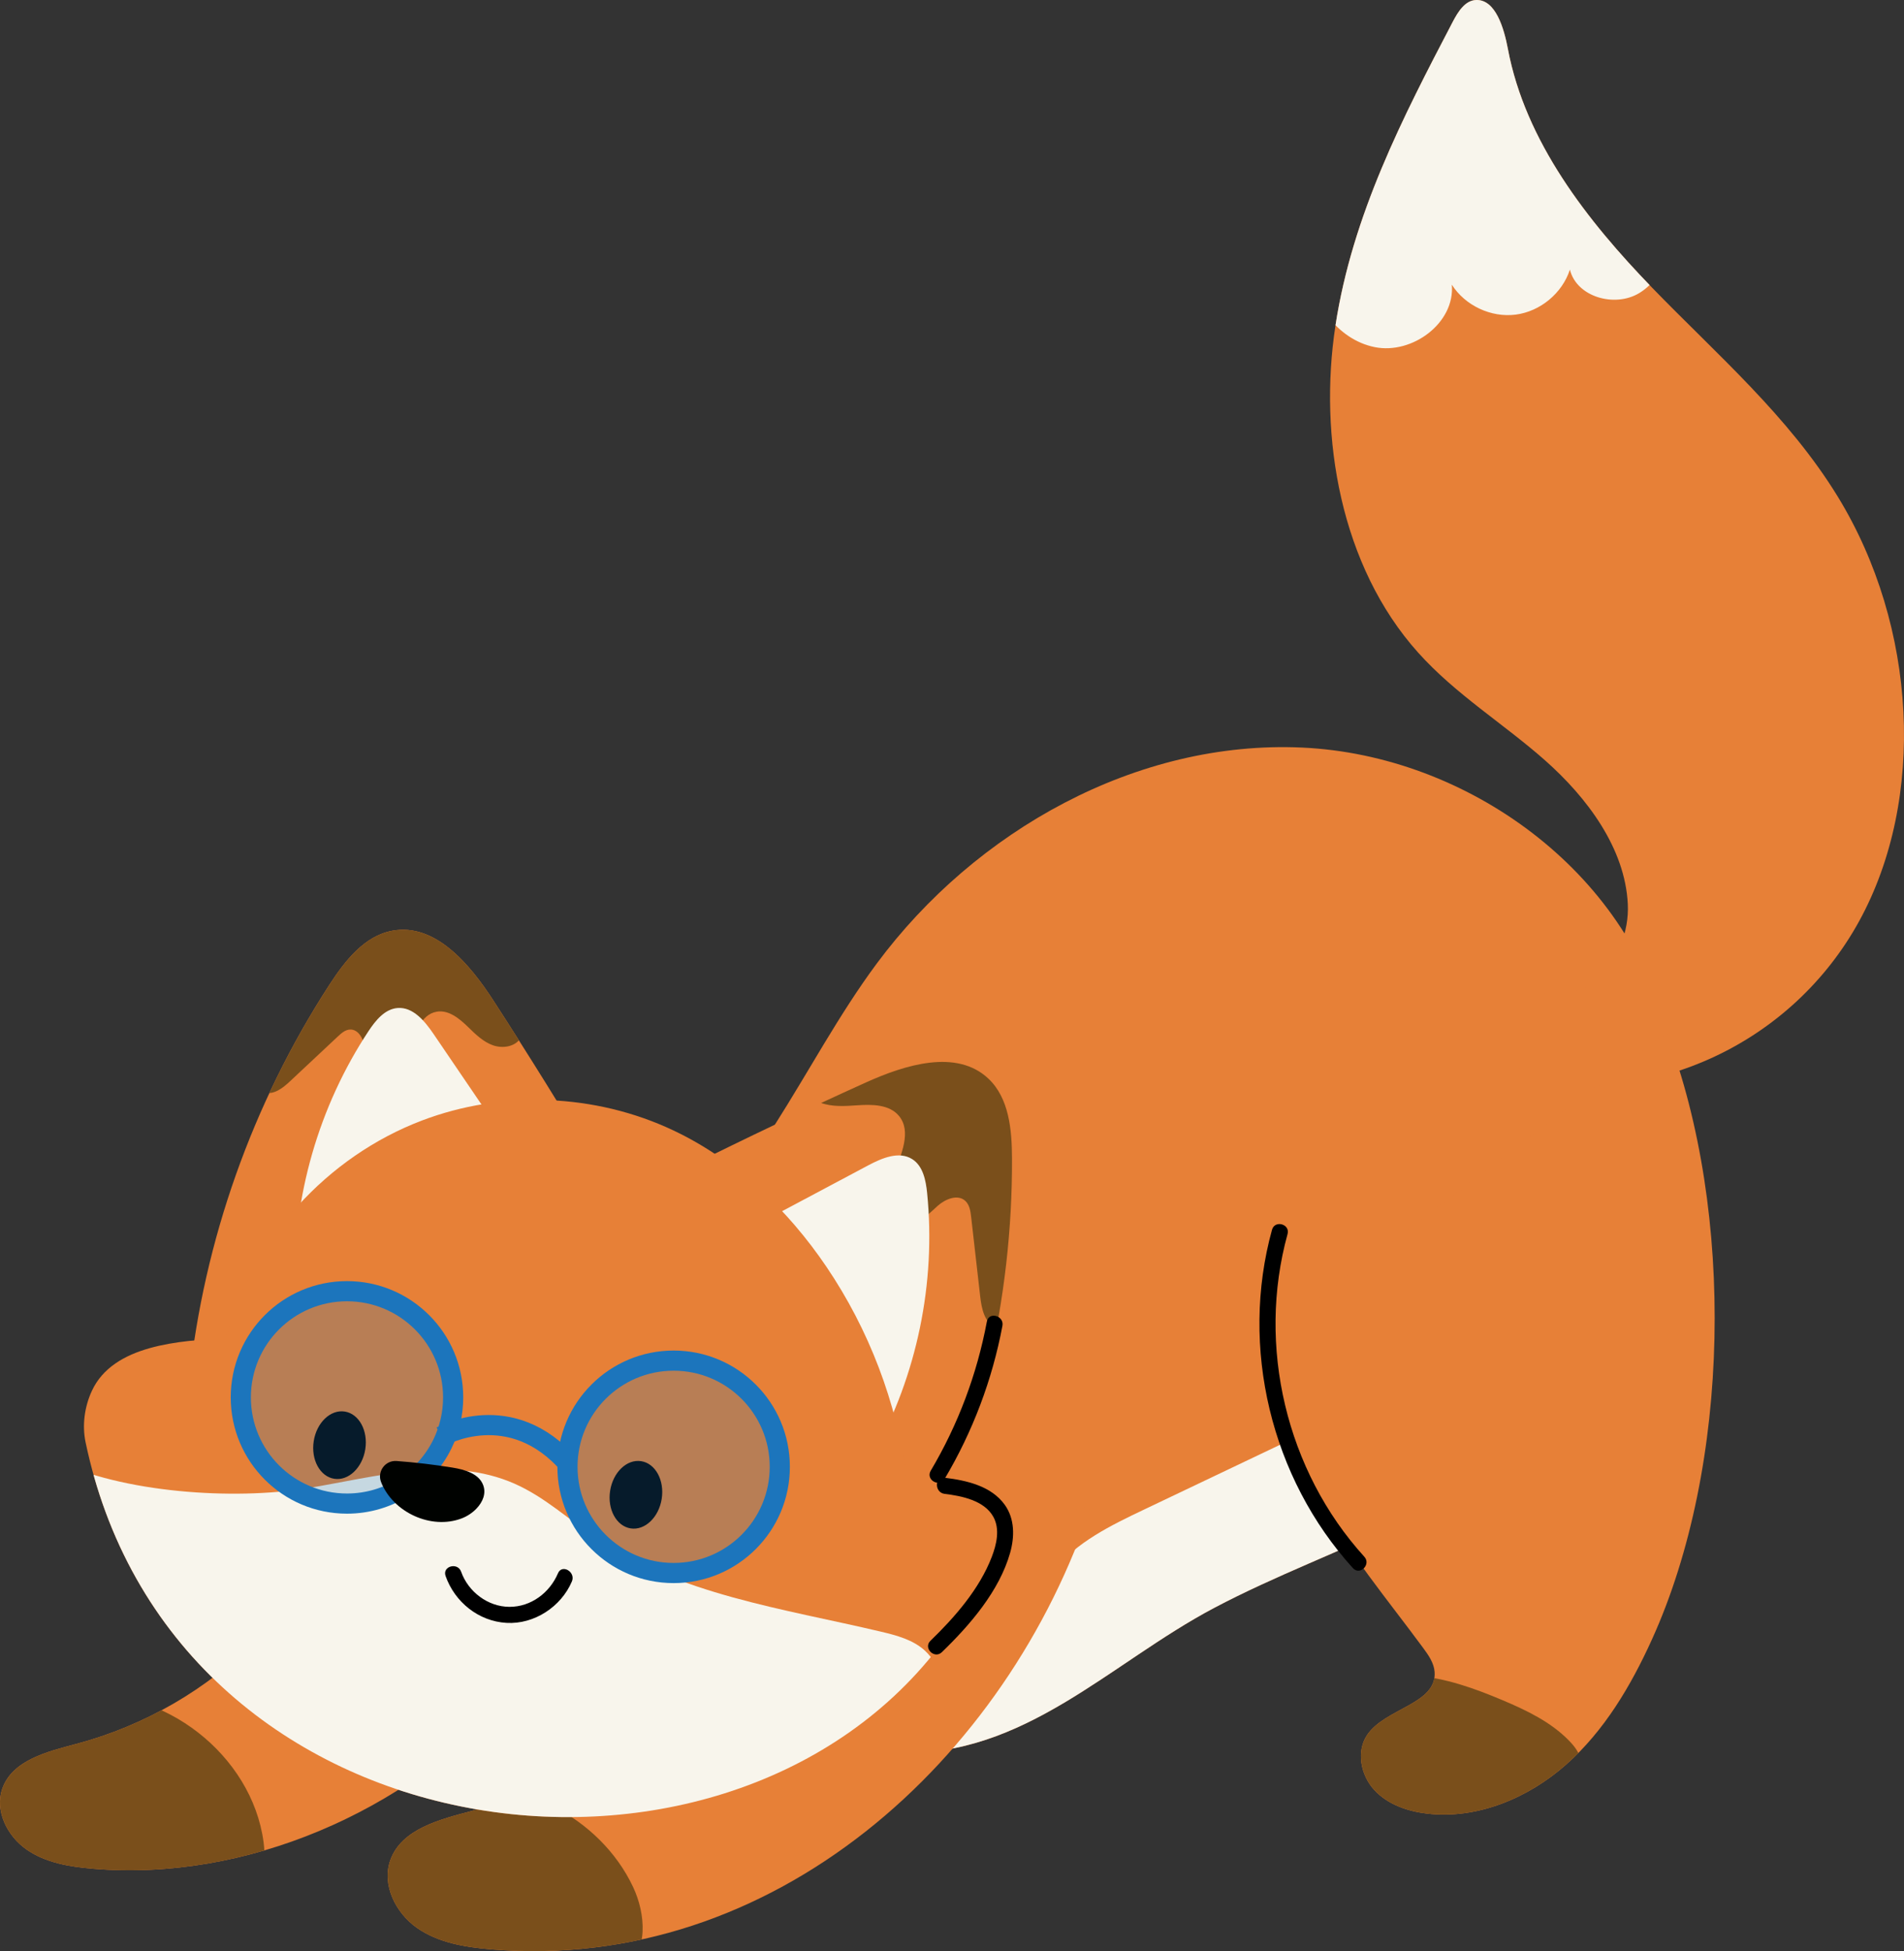 <?xml version="1.0" encoding="UTF-8"?>
<svg xmlns="http://www.w3.org/2000/svg" xmlns:xlink="http://www.w3.org/1999/xlink" id="Ebene_2" data-name="Ebene 2" viewBox="0 0 4258.72 4362.94">
  <rect x="0" y="0" width="4258.72" height="4362.94" fill="#333333" stroke="none"/>
  <defs>
    <style>
      .cls-1 {
        fill: #1c75bc;
        opacity: .23;
      }

      .cls-2 {
        fill: #7a4f1b;
      }

      .cls-3 {
        fill: #f8f5ec;
      }

      .cls-4 {
        clip-path: url(#clippath-1);
      }

      .cls-5 {
        clip-path: url(#clippath-3);
      }

      .cls-6 {
        clip-path: url(#clippath-4);
      }

      .cls-7 {
        clip-path: url(#clippath-2);
      }

      .cls-8 {
        clip-path: url(#clippath-7);
      }

      .cls-9 {
        clip-path: url(#clippath-6);
      }

      .cls-10 {
        clip-path: url(#clippath-5);
      }

      .cls-11 {
        fill: #000200;
      }

      .cls-12 {
        fill: none;
        stroke: #1c75bc;
        stroke-miterlimit: 10;
        stroke-width: 45.08px;
      }

      .cls-13 {
        fill: #e78037;
      }

      .cls-14 {
        clip-path: url(#clippath);
      }
    </style>
    <clipPath id="clippath">
      <path class="cls-13" d="M1455.04,2825.87c233.67-158.32,337.79-444.59,505.99-671.25,220.68-297.37,581.61-499.95,951.53-482.97,369.92,16.98,729.14,278.13,815.21,638.3,68.68,287.42-33.27,594.22-215.25,819.37-197.63,244.5-525.43,322.53-796.96,466.19-233.74,123.66-423.37,333.03-708.31,324.47"></path>
    </clipPath>
    <clipPath id="clippath-1">
      <path class="cls-13" d="M573.75,3666.21c-110.37,111.54-250.9,192.96-402.56,233.24-65.18,17.31-143.44,36.34-165.94,99.91-17.51,49.47,10.9,106.16,53.92,136.2,43.02,30.04,97.14,38.85,149.43,43.19,342.24,28.43,696.28-126.9,927.46-380.51"></path>
    </clipPath>
    <clipPath id="clippath-2">
      <path class="cls-13" d="M1728.61,3577.77c-122.51,123.81-503.14,426.48-671.48,471.19-72.34,19.21-159.21,40.33-184.19,110.89-19.43,54.91,12.1,117.83,59.85,151.18,47.75,33.35,107.82,43.12,165.87,47.94,631.85,52.48,1154.77-424.11,1343.03-994.7"></path>
    </clipPath>
    <clipPath id="clippath-3">
      <path class="cls-13" d="M1335.49,2610.42c-75.07-126.04-152.54-250.65-232.35-373.74-52.93-81.63-130.31-173.3-225.94-155.41-62.47,11.69-105.79,67.52-140.39,120.82-172.19,265.3-280.71,571.62-313.93,886.16"></path>
    </clipPath>
    <clipPath id="clippath-4">
      <path class="cls-13" d="M1539.18,2609.41c131.28-65.47,263.81-128.44,397.49-188.86,88.65-40.07,203.31-75.37,274.09-8.63,46.24,43.6,52.51,113.98,52.81,177.53,1.48,316.28-72.78,632.66-214.83,915.24"></path>
    </clipPath>
    <clipPath id="clippath-5">
      <path class="cls-13" d="M235.93,3380.39c-18.1-49.07-33.04-100.77-44.48-155.09-8.06-38.28-2.39-79.69,14.03-115.18,47.79-103.28,196.47-112.05,299.95-117.82,56.26-220.75,226.36-406.08,438.23-486.67,180.17-68.53,388.09-60.39,562.35,22.02,140.01,66.21,256.02,177.11,342.77,305.4,94.84,140.26,156.84,302.62,179.14,470.5,67.37,9.47,148.76,24.96,178.71,87.47,24.84,51.84,2.29,113.36-24.64,164.14-389.54,734.47-1634.65,669.54-1946.07-174.77Z"></path>
    </clipPath>
    <clipPath id="clippath-6">
      <path class="cls-13" d="M3396.02,2416.61c303.61,60.19,613.7-85.17,762.85-357.62,149.16-272.45,129.63-657.81-48.03-948.06-110.55-180.61-270.68-318.21-415.75-467.87-145.07-149.66-283.4-326.82-322.34-533.6C3363.92,62.56,3345.13-.7,3302.46,0c-25.35.42-41.16,26.04-53.26,49.19-111.22,212.87-224.13,430.81-262.21,679.26-38.08,248.45,11.65,537.43,184.72,730.55,84.28,94.04,190.79,158.71,284.26,241.36,93.47,82.66,178.83,195.88,184.97,321.18,6.14,125.3-104.79,242.83-213.71,192.26"></path>
    </clipPath>
    <clipPath id="clippath-7">
      <path class="cls-13" d="M2872.93,2961.54c-25.92,133.02,13.6,271.54,77.86,390.86,64.26,119.31,152.27,223.79,232.65,332.9,11.8,16.02,23.87,33.27,25.38,53.11,5.49,72.24-110.84,81.14-151.07,141.4-24.59,36.82-14.14,89.52,15.68,122.26,29.81,32.73,74.56,48.19,118.53,53.32,112.67,13.15,226.52-34.87,311.48-110.04,84.96-75.17,144.17-175.25,191.12-278.51,177.31-389.94,185.5-956.51,33.2-1356.88"></path>
    </clipPath>
  </defs>
  <g id="Design">
    <g>
      <g>
        <g>
          <path class="cls-13" d="M1455.04,2825.87c233.67-158.32,337.79-444.59,505.99-671.25,220.68-297.37,581.61-499.95,951.53-482.97,369.92,16.98,729.14,278.13,815.21,638.3,68.68,287.42-33.27,594.22-215.25,819.37-197.63,244.5-525.43,322.53-796.96,466.19-233.74,123.66-423.37,333.03-708.31,324.47"></path>
          <g class="cls-14">
            <path class="cls-3" d="M2067.68,3980.23c85.5-94.25,156.35-201.76,209.23-317.51,23.62-51.7,44.14-105.81,79.6-150.24,51.14-64.08,127.8-101.39,201.82-136.64,211.89-100.93,423.79-201.86,635.68-302.79,65.08-31,136.97-62.78,206.84-45.02,97.25,24.73,148.27,142.44,127.85,240.69-20.42,98.25-93.95,177.06-173.98,237.6-131.58,99.52-286.12,163.22-438.74,225.84-300.12,123.14-600.23,246.28-900.35,369.42"></path>
          </g>
        </g>
        <g>
          <path class="cls-13" d="M573.75,3666.21c-110.37,111.54-250.9,192.96-402.56,233.24-65.18,17.31-143.44,36.34-165.94,99.91-17.51,49.47,10.9,106.16,53.92,136.2,43.02,30.04,97.14,38.85,149.43,43.19,342.24,28.43,696.28-126.9,927.46-380.51"></path>
          <g class="cls-4">
            <path class="cls-2" d="M169.27,3792.16c195.33-22.76,394.19,131.9,420.24,326.82,3.85,28.83,3.4,61.06-15.46,83.21-15.08,17.71-38.7,25.12-61.01,31.7-137.87,40.67-281.59,81.76-423.36,58.03-144.96-24.26-288.84-148.26-268.51-293.82,11-78.72,68.2-145.42,137.21-184.85,69.01-39.43,148.92-55.14,227.85-64.53"></path>
          </g>
        </g>
        <g>
          <path class="cls-13" d="M1728.61,3577.77c-122.51,123.81-503.14,426.48-671.48,471.19-72.34,19.21-159.21,40.33-184.19,110.89-19.43,54.91,12.1,117.83,59.85,151.18,47.75,33.35,107.82,43.12,165.87,47.94,631.85,52.48,1154.77-424.11,1343.03-994.7"></path>
          <g class="cls-7">
            <path class="cls-2" d="M985.87,4000.25c170.11-32.31,356.22,62.48,430.1,219.08,28.55,60.51,35.04,145.33-20.39,182.8-24.8,16.77-56.12,19.48-85.79,23.47-90.68,12.2-179.29,40.89-270.76,43.19-91.47,2.29-191.68-28.74-238.89-107.12-49.22-81.72-24.1-193.08,39.21-264.45,63.31-71.37,156.65-108.92,249.65-130.17"></path>
          </g>
        </g>
        <g>
          <path class="cls-13" d="M1335.49,2610.42c-75.07-126.04-152.54-250.65-232.35-373.74-52.93-81.63-130.31-173.3-225.94-155.41-62.47,11.69-105.79,67.52-140.39,120.82-172.19,265.3-280.71,571.62-313.93,886.16"></path>
          <g class="cls-5">
            <path class="cls-2" d="M1120.24,2118.54c27.11,47.76,44.43,101.05,50.56,155.62,1.84,16.36,2.35,34.17-6.79,47.87-12.7,19.04-40.32,22.95-61.85,15.2-21.53-7.76-38.46-24.4-54.84-40.38-19.48-19-43.61-39.19-70.43-34.6-36.84,6.3-49.06,51.4-62.12,86.42-13.06,35.02-55.61,70.73-82.85,45.15-13.6-12.78-13.6-33.82-16.3-52.28-2.7-18.46-13.77-39.93-32.42-39.4-10.72.31-19.57,8.08-27.4,15.41-35.77,33.5-71.55,67-107.32,100.5-15.91,14.89-36.21,30.96-57.13,24.86-31.75-9.25-29.28-55.07-17.92-86.13,43.02-117.6,115.94-224.14,209.98-306.82"></path>
          </g>
        </g>
        <g>
          <path class="cls-13" d="M1539.18,2609.41c131.28-65.47,263.81-128.44,397.49-188.86,88.65-40.07,203.31-75.37,274.09-8.63,46.24,43.6,52.51,113.98,52.81,177.53,1.48,316.28-72.78,632.66-214.83,915.24"></path>
          <g class="cls-6">
            <path class="cls-2" d="M1990.91,2248.33c-62.91,22.93-121.09,58.75-169.9,104.59-14.63,13.74-29.18,29.88-31.51,49.82-3.24,27.72,19.31,53.17,45.44,62.98,26.13,9.81,54.99,7.72,82.83,5.82,33.1-2.26,71.46-1.95,92.75,23.5,29.23,34.95,4.96,86.5-10.58,129.34-15.54,42.83-4.23,109.63,41.28,107.38,22.72-1.12,39.35-20.66,56.44-35.68,17.09-15.02,44.33-26.21,61.23-10.98,9.71,8.76,11.79,22.96,13.27,35.96,6.76,59.37,13.52,118.75,20.28,178.12,3.01,26.4,9.17,57.36,33.42,68.23,36.8,16.5,70.7-28.02,84.69-65.84,52.95-143.21,69.39-299.76,47.37-450.85"></path>
          </g>
        </g>
        <path class="cls-3" d="M1585.46,2795.5c118.78-63.18,237.57-126.36,356.35-189.55,30.75-16.36,68.98-32.63,98.46-14.07,24.29,15.3,30.63,47.42,33.48,75.99,20.03,200.74-22.69,407.3-120.7,583.63"></path>
        <path class="cls-3" d="M1196.91,2646.03c-75.68-111.24-151.36-222.48-227.04-333.71-19.59-28.8-45.84-61.01-80.57-58.31-28.62,2.22-49.19,27.7-65.02,51.65-111.23,168.31-169.64,370.98-165.04,572.67"></path>
        <g>
          <path class="cls-13" d="M235.93,3380.39c-18.1-49.07-33.04-100.77-44.48-155.09-8.06-38.28-2.39-79.69,14.03-115.18,47.79-103.28,196.47-112.05,299.95-117.82,56.26-220.75,226.36-406.08,438.23-486.67,180.17-68.53,388.09-60.39,562.35,22.02,140.01,66.21,256.02,177.11,342.77,305.4,94.84,140.26,156.84,302.62,179.14,470.5,67.37,9.47,148.76,24.96,178.71,87.47,24.84,51.84,2.29,113.36-24.64,164.14-389.54,734.47-1634.65,669.54-1946.07-174.77Z"></path>
          <g class="cls-10">
            <path class="cls-3" d="M2010.18,3928.02c75.13-64.96,130.49-170.27,58.81-236.76-26.36-24.46-63.19-34.33-98.36-42.64-219.04-51.77-451.72-82.85-637.69-209.48-60.32-41.07-114.81-91.74-181.7-121.31-145.8-64.44-310.23-15.14-464.85,10.15-164.63,26.92-413.87,9.97-563.89-63.56-36.13,184.54,146.2,392.22,291.12,530.69,411.06,392.74,1108.35,462.66,1565.15,156.94,10.65-7.13,21.21-15.2,31.41-24.02Z"></path>
          </g>
        </g>
        <ellipse cx="1422.4" cy="3342.57" rx="76.08" ry="58.38" transform="translate(-2099.7 4231.87) rotate(-81.12)"></ellipse>
        <ellipse cx="759.4" cy="3231.6" rx="76.08" ry="58.38" transform="translate(-2550.7 3482.99) rotate(-81.12)"></ellipse>
        <path d="M996.63,3524.03c20.59,58.39,73.62,101.24,136.19,104.89,62.07,3.61,122.33-36.14,146.38-92.75,8.97-21.12-22.09-39.52-31.14-18.2-18.51,43.59-60.31,75.32-108.74,75.1-48.15-.22-92.09-33.73-107.91-78.61-7.67-21.74-42.52-12.38-34.77,9.59h0Z"></path>
        <g>
          <path class="cls-13" d="M3396.02,2416.61c303.61,60.19,613.7-85.17,762.85-357.62,149.16-272.45,129.63-657.81-48.03-948.06-110.55-180.61-270.68-318.21-415.75-467.87-145.07-149.66-283.4-326.82-322.34-533.6C3363.92,62.56,3345.13-.7,3302.46,0c-25.35.42-41.16,26.04-53.26,49.19-111.22,212.87-224.13,430.81-262.21,679.26-38.08,248.45,11.65,537.43,184.72,730.55,84.28,94.04,190.79,158.71,284.26,241.36,93.47,82.66,178.83,195.88,184.97,321.18,6.14,125.3-104.79,242.83-213.71,192.26"></path>
          <g class="cls-9">
            <path class="cls-3" d="M3009.63,353.04c-53.07,67.31-90.93,151.1-84.5,236.57,6.43,85.47,65.87,169.85,149.92,186.63,84.05,16.77,179.73-54.28,172.28-139.66,29.78,46.79,87.72,73.97,142.74,66.96,55.02-7.02,104.29-47.87,121.37-100.64,15.11,61.45,100.28,85.25,154.57,52.76,54.3-32.49,76.95-102.23,71.28-165.26-5.68-63.02-34.47-121.31-62.77-177.91-44.27-88.56-88.55-177.11-132.82-265.67-26.4-52.8-54.13-107.3-100.06-144.38-114.41-92.39-297.28-33.4-386.43,83.55-89.15,116.95-109.54,270.69-126.92,416.72"></path>
          </g>
        </g>
        <g>
          <path class="cls-13" d="M2872.93,2961.54c-25.92,133.02,13.6,271.54,77.86,390.86,64.26,119.31,152.27,223.79,232.65,332.9,11.8,16.02,23.87,33.27,25.38,53.11,5.49,72.24-110.84,81.14-151.07,141.4-24.59,36.82-14.14,89.52,15.68,122.26,29.81,32.73,74.56,48.19,118.53,53.32,112.67,13.15,226.52-34.87,311.48-110.04,84.96-75.17,144.17-175.25,191.12-278.51,177.31-389.94,185.5-956.51,33.2-1356.88"></path>
          <g class="cls-8">
            <path class="cls-2" d="M2973.63,3800.83c52.13-43.66,123.71-58.89,191.52-53.89,67.82,5,132.87,28.43,195.53,54.84,53.89,22.71,108.03,48.67,148.85,90.55,11.72,12.02,22.52,25.87,26.19,42.25,8.11,36.18-20.19,69.86-48.56,93.72-108.25,91.05-251.36,139.56-392.66,133.09-29.94-1.37-60.87-5.48-86.29-21.36-17.99-11.24-32.15-27.78-43.7-45.59-69.43-107.02-36.26-267.26,69.94-337.93"></path>
          </g>
        </g>
        <path d="M2845.13,2749.86c-72.53,262.72-2.22,555.16,181.03,756.7,15.65,17.21,41.09-8.35,25.5-25.5-174.61-192.04-240.79-471.57-171.76-721.61,6.19-22.4-28.6-31.96-34.77-9.59h0Z"></path>
        <path d="M2112.88,3306.97c62.72-105.71,106.58-221.52,129.27-342.34,4.26-22.68-30.49-32.4-34.77-9.59-22.16,117.97-64.38,230.48-125.63,333.72-11.87,20.01,19.29,38.17,31.14,18.2h0Z"></path>
        <path d="M2112.79,3340.42c37.85,4.61,88.59,14.51,108.97,51.21,15.47,27.86,7.21,62.19-3.58,90.15-27.61,71.56-82.51,134.49-137,187.14-16.72,16.16,8.8,41.64,25.5,25.5,62.66-60.55,128.4-136.5,152.65-222.04,10.18-35.9,10.54-76.03-11.96-107.47-30.35-42.41-85.93-54.62-134.57-60.55-22.98-2.8-22.78,33.29,0,36.06h0Z"></path>
      </g>
      <path class="cls-1" d="M1742.39,3279.06c0,130.65-105.92,236.57-236.57,236.57-130.65,0-236.57-105.92-236.57-236.57,0-130.65,105.92-236.57,236.57-236.57,130.65,0,236.57,105.92,236.57,236.57Z"></path>
      <path class="cls-1" d="M1019.85,3141.21c0,130.65-105.92,236.57-236.57,236.57-130.65,0-236.57-105.92-236.57-236.57,0-130.65,105.92-236.57,236.57-236.57,130.65,0,236.57,105.92,236.57,236.57Z"></path>
      <circle class="cls-12" cx="1506.72" cy="3279.96" r="237.47"></circle>
      <path class="cls-12" d="M1013.57,3124.7c0,37.31-8.61,72.62-23.94,104.04-38.57,79.01-119.69,133.44-213.53,133.44-131.15,0-237.47-106.32-237.47-237.47s106.32-237.47,237.47-237.47c131.15,0,237.47,106.32,237.47,237.47Z"></path>
      <path class="cls-11" d="M1065.9,3373.2c14-14.69,21.79-33.65,14.9-52.21-9.68-26.08-41.54-34.91-69-39.35-41.32-6.68-82.92-11.58-124.65-14.68-25.52-1.9-44.14,23.53-34.71,47.33,26.71,67.43,111.89,107.07,180.27,80.99,12.15-4.63,24.01-12.44,33.21-22.08Z"></path>
      <path class="cls-12" d="M987.51,3211.71s155.18-87.66,286.67,64.85"></path>
    </g>
  </g>
</svg>
